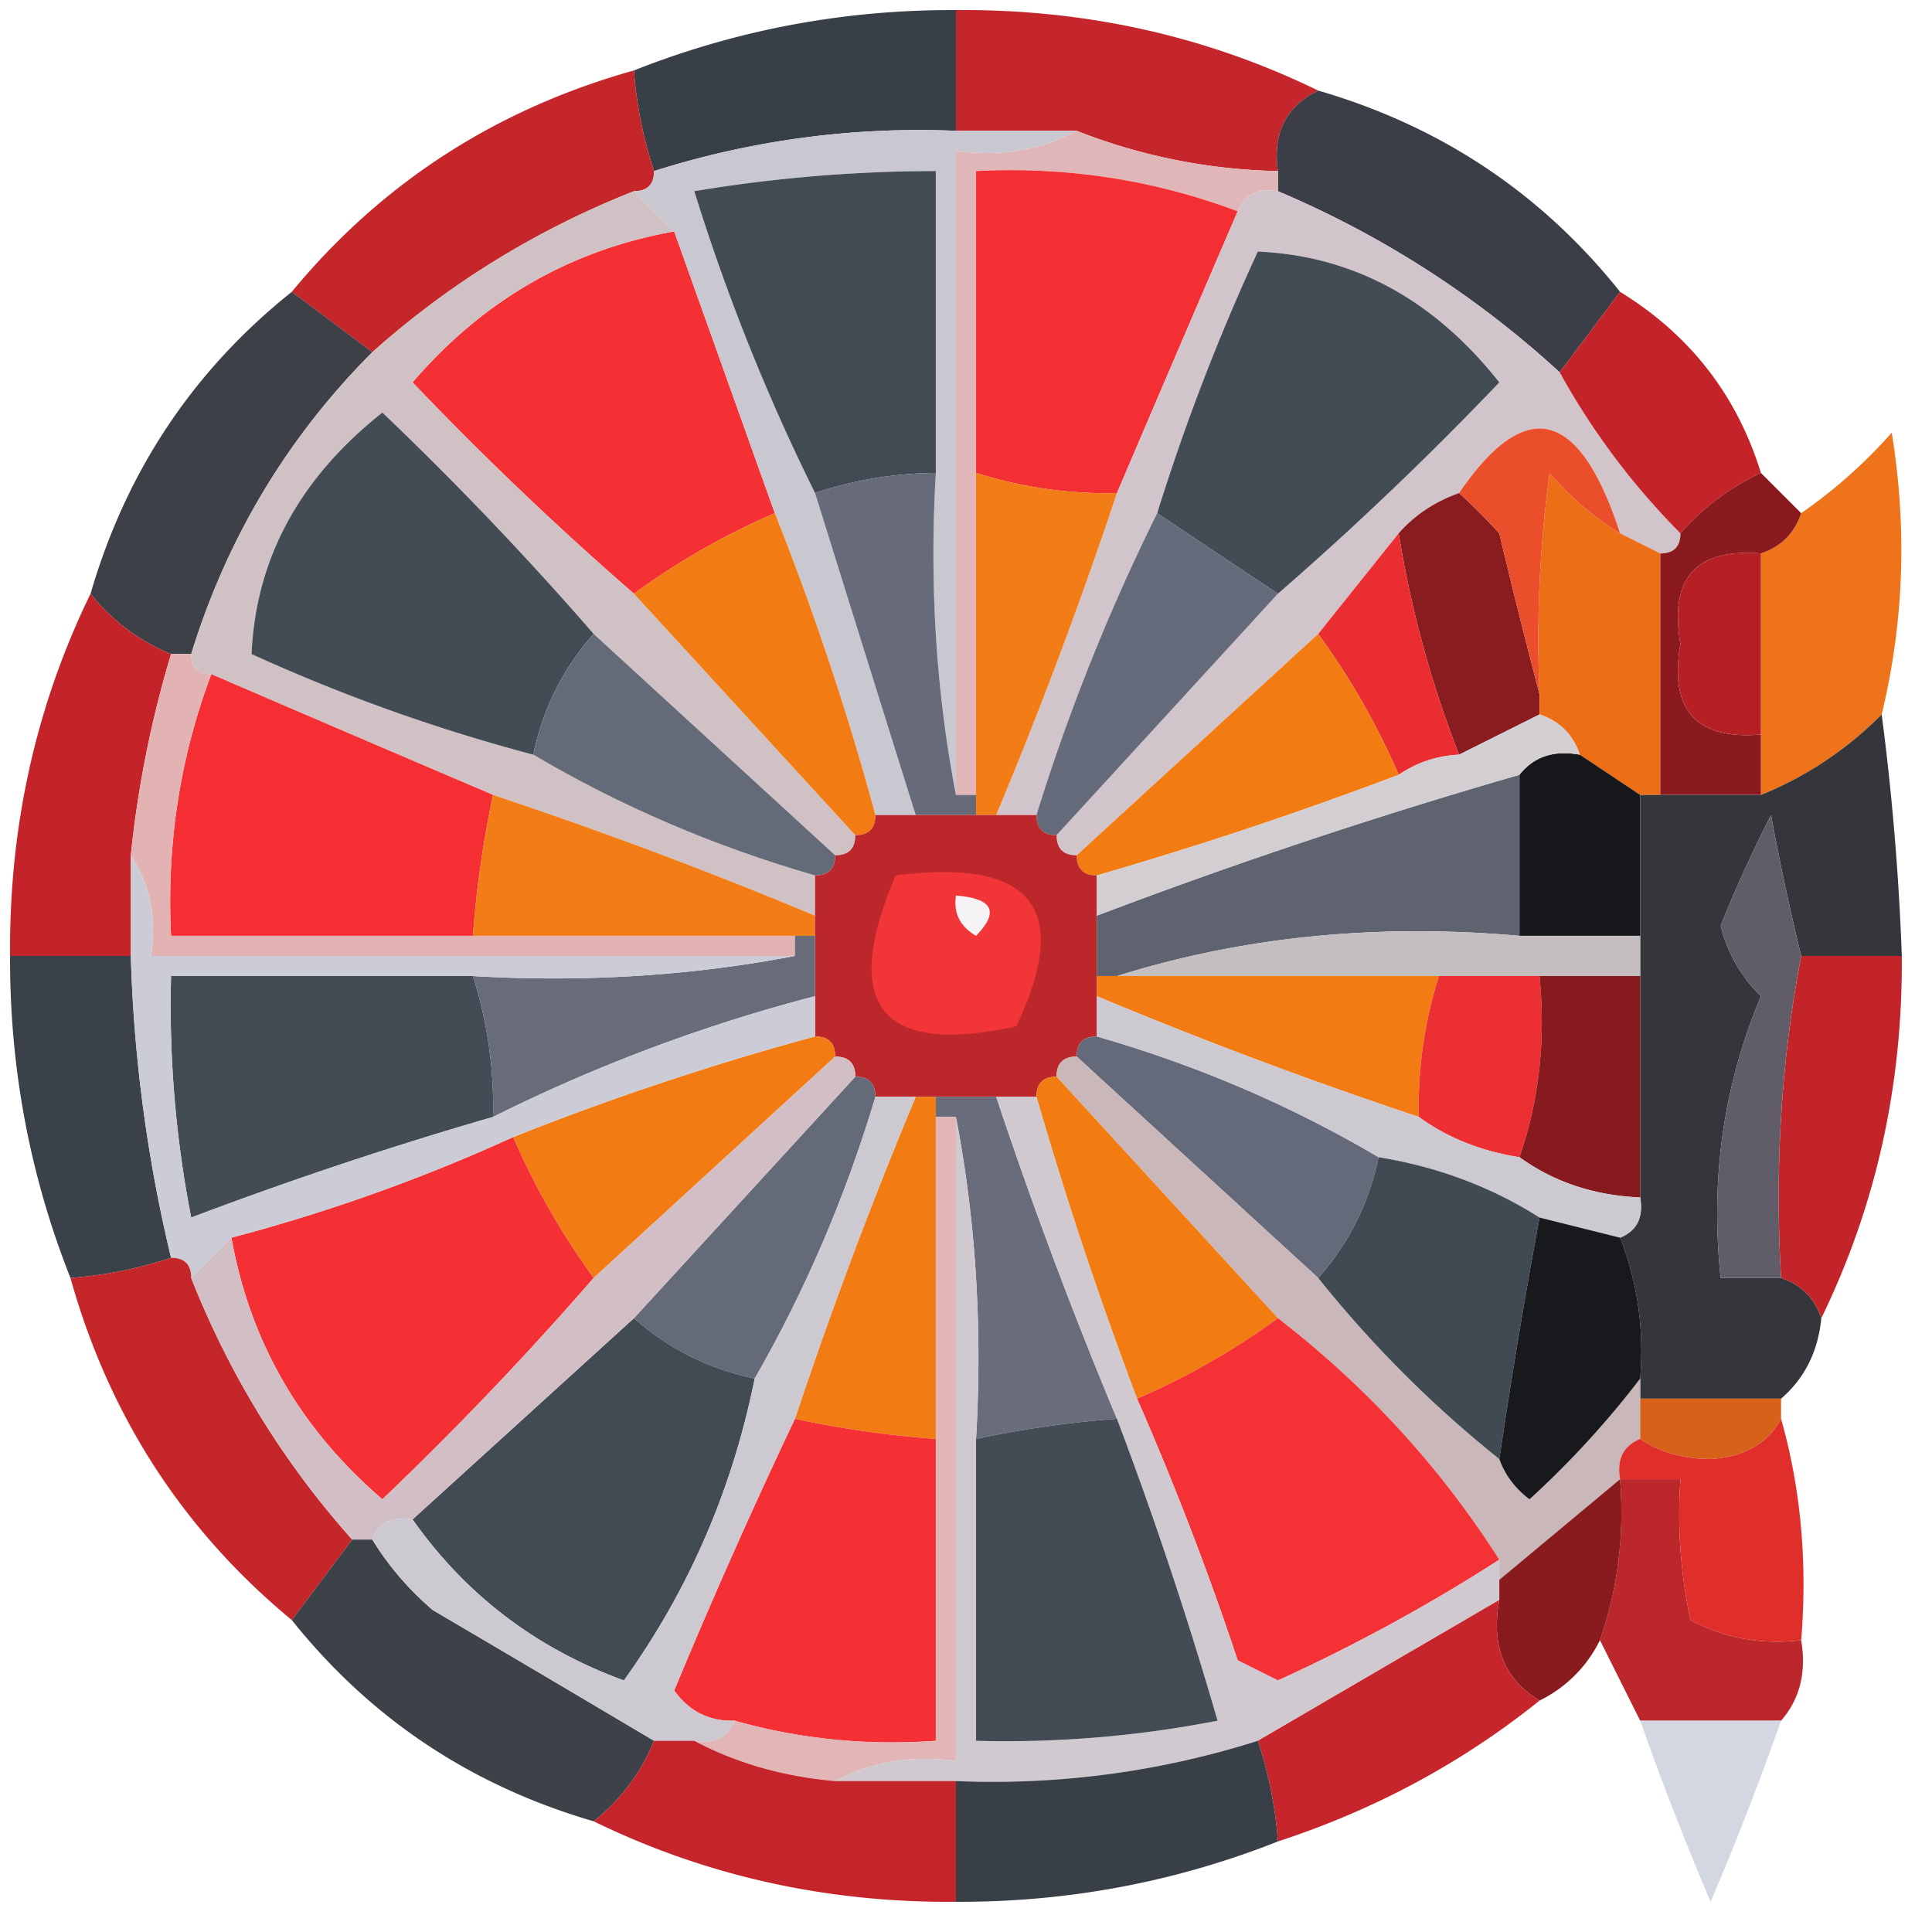 <svg xmlns="http://www.w3.org/2000/svg" width="96" height="96" style="shape-rendering:geometricPrecision;text-rendering:geometricPrecision;image-rendering:optimizeQuality;fill-rule:evenodd;clip-rule:evenodd"><path fill="#393f46" d="M47.5.5v6a43.483 43.483 0 0 0-15 2 20.677 20.677 0 0 1-1-5c5.108-2.021 10.441-3.021 16-3Z" style="opacity:.995"/><path fill="#c4262b" d="M47.5.5c6.422-.051 12.422 1.282 18 4-1.604.787-2.27 2.12-2 4a28.794 28.794 0 0 1-10-2h-6v-6Z" style="opacity:1"/><path fill="#c4262a" d="M31.5 3.5a20.677 20.677 0 0 0 1 5c0 .667-.333 1-1 1-4.835 1.914-9.169 4.581-13 8l-4-3c4.465-5.407 10.132-9.074 17-11Z" style="opacity:1"/><path fill="#3b3e46" d="M65.5 4.5c6.094 1.772 11.094 5.106 15 10l-3 4a48.76 48.76 0 0 0-14-9v-1c-.27-1.88.396-3.213 2-4Z" style="opacity:.995"/><path fill="#e0b6b8" d="M53.5 6.5a28.794 28.794 0 0 0 10 2v1c-.992-.172-1.658.162-2 1-4.157-1.562-8.49-2.229-13-2v31h-1v-32c2.235.295 4.235-.039 6-1Z" style="opacity:1"/><path fill="#f42f33" d="M61.5 10.5a4298.71 4298.71 0 0 0-6 14 21.445 21.445 0 0 1-7-1v-15c4.51-.229 8.843.438 13 2Z" style="opacity:1"/><path fill="#f43034" d="m33.5 11.5 5 14a36.178 36.178 0 0 0-7 4 162.087 162.087 0 0 1-11-10.5c3.502-4.08 7.835-6.58 13-7.5Z" style="opacity:1"/><path fill="#d0c3c9" d="M63.5 9.5a48.76 48.76 0 0 1 14 9 35.89 35.89 0 0 0 6 8c0 .667-.333 1-1 1l-2-1c-2.011-6.19-4.678-6.858-8-2-1.21.432-2.21 1.099-3 2l-4 5-12 11c-.667 0-1-.333-1-1l11-12a162.087 162.087 0 0 0 11-10.5c-3.262-4.123-7.262-6.29-12-6.5a106.63 106.63 0 0 0-5 13 100.885 100.885 0 0 0-6 15h-2a230.043 230.043 0 0 0 6-16 4298.71 4298.71 0 0 1 6-14c.342-.838 1.008-1.172 2-1Z" style="opacity:.988"/><path fill="#434b54" d="M63.5 29.5a914.972 914.972 0 0 1-6-4 106.63 106.63 0 0 1 5-13c4.738.21 8.738 2.377 12 6.5a162.087 162.087 0 0 1-11 10.5Z" style="opacity:.998"/><path fill="#3c3f46" d="m14.5 14.5 4 3c-4.22 4.23-7.22 9.23-9 15h-1a9.817 9.817 0 0 1-4-3c1.772-6.094 5.106-11.094 10-15Z" style="opacity:.992"/><path fill="#c42429" d="M80.5 14.5c3.473 2.137 5.806 5.137 7 9a12.066 12.066 0 0 0-4 3 35.89 35.89 0 0 1-6-8l3-4Z" style="opacity:.999"/><path fill="#c8c7d0" d="M47.5 6.5h6c-1.765.961-3.765 1.295-6 1v32c-.988-5.14-1.321-10.474-1-16v-15a73.247 73.247 0 0 0-12 1 101.225 101.225 0 0 0 6 15c1.66 5.323 3.326 10.656 5 16h-2a138.933 138.933 0 0 0-5-15l-5-14-2-2c.667 0 1-.333 1-1a43.483 43.483 0 0 1 15-2Z" style="opacity:.988"/><path fill="#424a53" d="M46.5 23.5a19.22 19.22 0 0 0-6 1 101.225 101.225 0 0 1-6-15 73.247 73.247 0 0 1 12-1v15Z" style="opacity:.999"/><path fill="#d0c1c5" d="m31.5 9.5 2 2c-5.165.92-9.498 3.42-13 7.5a162.087 162.087 0 0 0 11 10.5l11 12c0 .667-.333 1-1 1l-12-11a162.087 162.087 0 0 0-10.5-11c-4.123 3.262-6.29 7.262-6.5 12a87.73 87.73 0 0 0 14 5c4.343 2.565 9.01 4.565 14 6v2a230.043 230.043 0 0 0-16-6 4298.71 4298.71 0 0 1-14-6c-.667 0-1-.333-1-1 1.78-5.77 4.78-10.77 9-15 3.831-3.419 8.165-6.086 13-8Z" style="opacity:1"/><path fill="#434b54" d="M29.5 31.5c-1.525 1.716-2.525 3.716-3 6a87.73 87.73 0 0 1-14-5c.21-4.738 2.377-8.738 6.5-12a162.087 162.087 0 0 1 10.5 11Z" style="opacity:.999"/><path fill="#676a79" d="M46.5 23.5c-.321 5.526.012 10.86 1 16h1v1h-3c-1.674-5.344-3.34-10.677-5-16a19.242 19.242 0 0 1 6-1Z" style="opacity:1"/><path fill="#f27c15" d="M48.5 23.5a21.445 21.445 0 0 0 7 1 230.043 230.043 0 0 1-6 16h-1v-17Z" style="opacity:1"/><path fill="#891c1f" d="M72.5 24.5c.651.59 1.318 1.257 2 2a345.557 345.557 0 0 0 2 8v1l-4 2a53.938 53.938 0 0 1-3-11c.79-.901 1.79-1.568 3-2Z" style="opacity:1"/><path fill="#f27c13" d="M38.5 25.5a138.933 138.933 0 0 1 5 15c0 .667-.333 1-1 1l-11-12a36.178 36.178 0 0 1 7-4Z" style="opacity:1"/><path fill="#656b7a" d="M57.5 25.5a914.972 914.972 0 0 0 6 4l-11 12c-.667 0-1-.333-1-1a100.885 100.885 0 0 1 6-15Z" style="opacity:1"/><path fill="#e92d30" d="M69.5 26.5a53.938 53.938 0 0 0 3 11 5.728 5.728 0 0 0-3 1 36.178 36.178 0 0 0-4-7l4-5Z" style="opacity:.999"/><path fill="#ec6f17" d="m80.5 26.5 2 1v12h-1l-3-2c-.333-1-1-1.667-2-2v-1a60.94 60.94 0 0 1 .5-11 14.692 14.692 0 0 0 3.5 3Z" style="opacity:1"/><path fill="#ee731a" d="M93.5 35.5a17.908 17.908 0 0 1-6 4v-12c1-.333 1.667-1 2-2a25.15 25.15 0 0 0 4.5-4c.773 4.752.607 9.419-.5 14Z" style="opacity:1"/><path fill="#eb4e2a" d="M80.5 26.5a14.692 14.692 0 0 1-3.5-3 60.94 60.94 0 0 0-.5 11 345.557 345.557 0 0 1-2-8 30.943 30.943 0 0 0-2-2c3.322-4.858 5.989-4.19 8 2Z" style="opacity:1"/><path fill="#8a1a1e" d="m87.5 23.5 2 2c-.333 1-1 1.667-2 2-3.234-.263-4.568 1.237-4 4.5-.568 3.263.766 4.763 4 4.5v3h-5v-12c.667 0 1-.333 1-1a12.066 12.066 0 0 1 4-3Z" style="opacity:1"/><path fill="#b62025" d="M87.5 27.5v9c-3.234.263-4.568-1.237-4-4.5-.568-3.263.766-4.763 4-4.5Z" style="opacity:1"/><path fill="#c42429" d="M4.5 29.5a9.817 9.817 0 0 0 4 3 53.765 53.765 0 0 0-2 10v5h-6c-.051-6.422 1.282-12.422 4-18Z" style="opacity:1"/><path fill="#656a79" d="m29.5 31.5 12 11c0 .667-.333 1-1 1-4.99-1.435-9.657-3.435-14-6 .475-2.284 1.475-4.284 3-6Z" style="opacity:1"/><path fill="#f27c11" d="M65.5 31.5a36.178 36.178 0 0 1 4 7 197.697 197.697 0 0 1-15 5c-.667 0-1-.333-1-1l12-11Z" style="opacity:1"/><path fill="#f42e33" d="M10.5 33.5a4298.71 4298.71 0 0 0 14 6 51.639 51.639 0 0 0-1 7h-15c-.229-4.51.438-8.843 2-13Z" style="opacity:1"/><path fill="#16171a" d="m78.5 37.5 3 2v7h-6v-8c.709-.904 1.709-1.237 3-1Z" style="opacity:1"/><path fill="#f27c15" d="M24.5 39.5a230.043 230.043 0 0 1 16 6v1h-17a51.639 51.639 0 0 1 1-7Z" style="opacity:1"/><path fill="#bb272a" d="M43.5 40.5h8c0 .667.333 1 1 1 0 .667.333 1 1 1 0 .667.333 1 1 1v8c-.667 0-1 .333-1 1-.667 0-1 .333-1 1-.667 0-1 .333-1 1h-8c0-.667-.333-1-1-1 0-.667-.333-1-1-1 0-.667-.333-1-1-1v-8c.667 0 1-.333 1-1 .667 0 1-.333 1-1 .667 0 1-.333 1-1Z" style="opacity:1"/><path fill="#5f6370" d="M75.5 38.5v8c-7.084-.626-13.75.041-20 2h-1v-3a270.86 270.86 0 0 1 21-7Z" style="opacity:1"/><path fill="#34363c" d="M93.5 35.5c.52 3.98.854 7.98 1 12h-5c-.56-2.3-1.06-4.634-1.5-7a66.558 66.558 0 0 0-2.5 5.5 7.3 7.3 0 0 0 2 3.5c-1.86 4.422-2.526 9.089-2 14h3c1 .333 1.667 1 2 2-.16 1.653-.826 2.986-2 4h-7v-1c.202-2.45-.131-4.783-1-7 .838-.342 1.172-1.008 1-2v-20h6a17.908 17.908 0 0 0 6-4Z" style="opacity:1"/><path fill="#f23638" d="M44.5 43.5c6.785-.874 8.785 1.626 6 7.5-6.75 1.469-8.75-1.031-6-7.5Z" style="opacity:1"/><path fill="#d1cdd1" d="M76.5 35.5c1 .333 1.667 1 2 2-1.291-.237-2.291.096-3 1a270.86 270.86 0 0 0-21 7v-2a197.697 197.697 0 0 0 15-5 5.728 5.728 0 0 1 3-1l4-2Z" style="opacity:.988"/><path fill="#f6f3f6" d="M47.5 44.5c1.837.14 2.17.806 1 2-.797-.457-1.13-1.124-1-2Z" style="opacity:1"/><path fill="#e3b2b3" d="M8.5 32.5h1c0 .667.333 1 1 1-1.562 4.157-2.229 8.49-2 13h31v1h-32c.284-1.915-.049-3.581-1-5a53.765 53.765 0 0 1 2-10Z" style="opacity:1"/><path fill="#c5bec1" d="M75.5 46.5h6v2h-26c6.25-1.959 12.916-2.626 20-2Z" style="opacity:1"/><path fill="#3a4048" d="M.5 47.5h6a73.136 73.136 0 0 0 2 15 20.677 20.677 0 0 1-5 1c-2.021-5.108-3.021-10.441-3-16Z" style="opacity:.989"/><path fill="#c32429" d="M89.5 47.5h5c.051 6.422-1.282 12.422-4 18-.333-1-1-1.667-2-2-.321-5.526.012-10.86 1-16Z" style="opacity:1"/><path fill="#434b54" d="M23.5 48.5a21.445 21.445 0 0 1 1 7 197.726 197.726 0 0 0-15 5 54.934 54.934 0 0 1-1-12h15Z" style="opacity:.999"/><path fill="#686b79" d="M39.5 46.5h1v3a81.823 81.823 0 0 0-16 6 21.445 21.445 0 0 0-1-7c5.526.321 10.86-.012 16-1v-1Z" style="opacity:1"/><path fill="#f27c13" d="M54.5 49.5v-1h17a21.445 21.445 0 0 0-1 7 230.043 230.043 0 0 1-16-6Z" style="opacity:1"/><path fill="#eb2f32" d="M71.5 48.5h5c.31 3.213-.023 6.213-1 9-1.903-.296-3.57-.962-5-2a21.445 21.445 0 0 1 1-7Z" style="opacity:1"/><path fill="#861a1e" d="M76.5 48.5h5v11c-2.286-.095-4.286-.762-6-2 .977-2.787 1.31-5.787 1-9Z" style="opacity:1"/><path fill="#f27c13" d="M40.5 51.5c.667 0 1 .333 1 1l-12 11a36.178 36.178 0 0 1-4-7 138.933 138.933 0 0 1 15-5Z" style="opacity:.999"/><path fill="#646a79" d="M53.5 52.5c0-.667.333-1 1-1 4.99 1.435 9.656 3.435 14 6-.475 2.284-1.475 4.284-3 6l-12-11Z" style="opacity:1"/><path fill="#605d68" d="M89.5 47.5c-.988 5.14-1.321 10.474-1 16h-3c-.526-4.911.14-9.578 2-14a7.3 7.3 0 0 1-2-3.5 66.558 66.558 0 0 1 2.5-5.5c.44 2.366.94 4.7 1.5 7Z" style="opacity:1"/><path fill="#c9b7ba" d="m53.5 52.5 12 11a57.458 57.458 0 0 0 9 9c.283.79.783 1.456 1.5 2a45.499 45.499 0 0 0 5.5-6v3c-.838.342-1.172 1.008-1 2l-6 5v-1c-2.936-4.605-6.602-8.605-11-12l-11-12c0-.667.333-1 1-1Z" style="opacity:1"/><path fill="#646a78" d="M42.5 53.5c.667 0 1 .333 1 1-1.488 4.967-3.488 9.634-6 14-2.284-.475-4.284-1.475-6-3l11-12Z" style="opacity:1"/><path fill="#f27c11" d="m52.5 53.5 11 12a36.178 36.178 0 0 1-7 4 197.697 197.697 0 0 1-5-15c0-.667.333-1 1-1Z" style="opacity:1"/><path fill="#f27b13" d="M45.5 54.5h1v17a51.639 51.639 0 0 1-7-1 230.043 230.043 0 0 1 6-16Z" style="opacity:1"/><path fill="#696c7b" d="M46.5 55.5v-1h3a230.043 230.043 0 0 0 6 16 51.639 51.639 0 0 0-7 1c.321-5.526-.012-10.86-1-16h-1Z" style="opacity:1"/><path fill="#ccc8d0" d="M54.5 49.5a230.043 230.043 0 0 0 16 6c1.43 1.038 3.097 1.704 5 2 1.714 1.238 3.714 1.905 6 2 .172.992-.162 1.658-1 2l-4-1c-2.39-1.52-5.057-2.52-8-3-4.344-2.565-9.01-4.565-14-6v-2Z" style="opacity:.992"/><path fill="#f43034" d="M25.5 56.5a36.178 36.178 0 0 0 4 7 162.087 162.087 0 0 1-10.5 11c-4.08-3.502-6.58-7.835-7.5-13a87.358 87.358 0 0 0 14-5Z" style="opacity:1"/><path fill="#414952" d="M68.5 57.5c2.943.48 5.61 1.48 8 3a330.982 330.982 0 0 0-2 12 57.458 57.458 0 0 1-9-9c1.525-1.716 2.525-3.716 3-6Z" style="opacity:.998"/><path fill="#cacbd4" d="M6.5 42.5c.951 1.419 1.284 3.085 1 5h32c-5.14.988-10.474 1.321-16 1h-15a54.934 54.934 0 0 0 1 12 197.726 197.726 0 0 1 15-5 81.823 81.823 0 0 1 16-6v2a138.933 138.933 0 0 0-15 5 87.358 87.358 0 0 1-14 5l-2 2c0-.667-.333-1-1-1a73.136 73.136 0 0 1-2-15v-5Z" style="opacity:.992"/><path fill="#18191d" d="m76.5 60.5 4 1c.869 2.217 1.202 4.55 1 7a45.499 45.499 0 0 1-5.5 6c-.717-.544-1.217-1.21-1.5-2a330.982 330.982 0 0 1 2-12Z" style="opacity:1"/><path fill="#c5262a" d="M8.5 62.5c.667 0 1 .333 1 1 1.914 4.835 4.581 9.169 8 13l-3 4c-5.407-4.466-9.074-10.132-11-17a20.677 20.677 0 0 0 5-1Z" style="opacity:1"/><path fill="#424a53" d="M31.5 65.5c1.716 1.525 3.716 2.525 6 3-1.112 5.516-3.278 10.516-6.5 15-4.36-1.59-7.86-4.257-10.5-8l11-10Z" style="opacity:.999"/><path fill="#f43135" d="M63.5 65.5c4.398 3.395 8.064 7.395 11 12a87.04 87.04 0 0 1-11 6l-2-1a151.175 151.175 0 0 0-5-13 36.178 36.178 0 0 0 7-4Z" style="opacity:1"/><path fill="#d2bfc5" d="M41.5 52.5c.667 0 1 .333 1 1l-11 12-11 10c-.992-.172-1.658.162-2 1h-1c-3.419-3.831-6.086-8.165-8-13l2-2c.92 5.165 3.42 9.498 7.5 13a162.087 162.087 0 0 0 10.5-11l12-11Z" style="opacity:1"/><path fill="#f43034" d="M39.5 70.5c2.306.493 4.639.826 7 1v15c-3.439.247-6.772-.086-10-1-1.256.039-2.256-.461-3-1.5a297.972 297.972 0 0 1 6-13.5Z" style="opacity:1"/><path fill="#d76118" d="M81.5 69.5h7v1c-.652 1.225-1.819 1.892-3.5 2-1.385-.014-2.551-.348-3.5-1v-2Z" style="opacity:1"/><path fill="#e2b5b6" d="M46.5 55.5h1v32c-2.235-.295-4.235.039-6 1-2.567-.222-4.9-.888-7-2 .992.172 1.658-.162 2-1 3.228.914 6.561 1.247 10 1v-31Z" style="opacity:1"/><path fill="#cfc8cf" d="M49.5 54.5h2a197.697 197.697 0 0 0 5 15 151.175 151.175 0 0 1 5 13l2 1a87.04 87.04 0 0 0 11-6v2c-4.008 2.337-8.008 4.67-12 7a43.483 43.483 0 0 1-15 2h-6c1.765-.961 3.765-1.295 6-1v-32c.988 5.14 1.321 10.474 1 16v15a54.935 54.935 0 0 0 12-1 197.697 197.697 0 0 0-5-15 230.043 230.043 0 0 1-6-16Z" style="opacity:.988"/><path fill="#434b54" d="M55.5 70.5a197.697 197.697 0 0 1 5 15 54.935 54.935 0 0 1-12 1v-15a51.639 51.639 0 0 1 7-1Z" style="opacity:.999"/><path fill="#bb272a" d="M80.5 73.5h3c-.163 2.357.003 4.69.5 7 1.7.906 3.533 1.24 5.5 1 .268 1.599-.066 2.932-1 4h-7l-2-4c.888-2.555 1.221-5.221 1-8Z" style="opacity:1"/><path fill="#e02e2b" d="M88.5 70.5c.982 3.462 1.315 7.129 1 11-1.967.24-3.8-.094-5.5-1a24.939 24.939 0 0 1-.5-7h-3c-.172-.992.162-1.658 1-2 .949.652 2.115.986 3.5 1 1.681-.108 2.848-.775 3.5-2Z" style="opacity:1"/><path fill="#3b3f46" d="M17.5 76.5h1c.79 1.294 1.79 2.46 3 3.5 3.73 2.193 7.396 4.36 11 6.5a9.818 9.818 0 0 1-3 4c-6.094-1.772-11.094-5.106-15-10l3-4Z" style="opacity:.988"/><path fill="#891a1e" d="M80.5 73.5c.221 2.779-.112 5.445-1 8a6.541 6.541 0 0 1-3 3c-1.756-1.052-2.423-2.719-2-5v-1l6-5Z" style="opacity:1"/><path fill="#c6262b" d="M74.5 79.5c-.423 2.281.244 3.948 2 5-3.847 3.093-8.18 5.426-13 7a20.677 20.677 0 0 0-1-5c3.992-2.33 7.992-4.663 12-7Z" style="opacity:1"/><path fill="#cbc8d0" d="M43.5 54.5h2a230.043 230.043 0 0 0-6 16 297.972 297.972 0 0 0-6 13.5c.744 1.039 1.744 1.539 3 1.5-.342.838-1.008 1.172-2 1h-2a2945.91 2945.91 0 0 0-11-6.5 14.692 14.692 0 0 1-3-3.5c.342-.838 1.008-1.172 2-1 2.64 3.743 6.14 6.41 10.5 8 3.222-4.484 5.388-9.484 6.5-15 2.512-4.366 4.512-9.033 6-14Z" style="opacity:.988"/><path fill="#ced3df" d="M81.5 85.5h7a151.34 151.34 0 0 1-3.5 9 151.34 151.34 0 0 1-3.5-9Z" style="opacity:.896"/><path fill="#c4242a" d="M32.5 86.5h2c2.1 1.112 4.433 1.778 7 2h6v6c-6.422.051-12.422-1.282-18-4a9.818 9.818 0 0 0 3-4Z" style="opacity:1"/><path fill="#393f46" d="M62.5 86.5a20.677 20.677 0 0 1 1 5c-5.108 2.021-10.441 3.021-16 3v-6a43.483 43.483 0 0 0 15-2Z" style="opacity:.995"/></svg>
